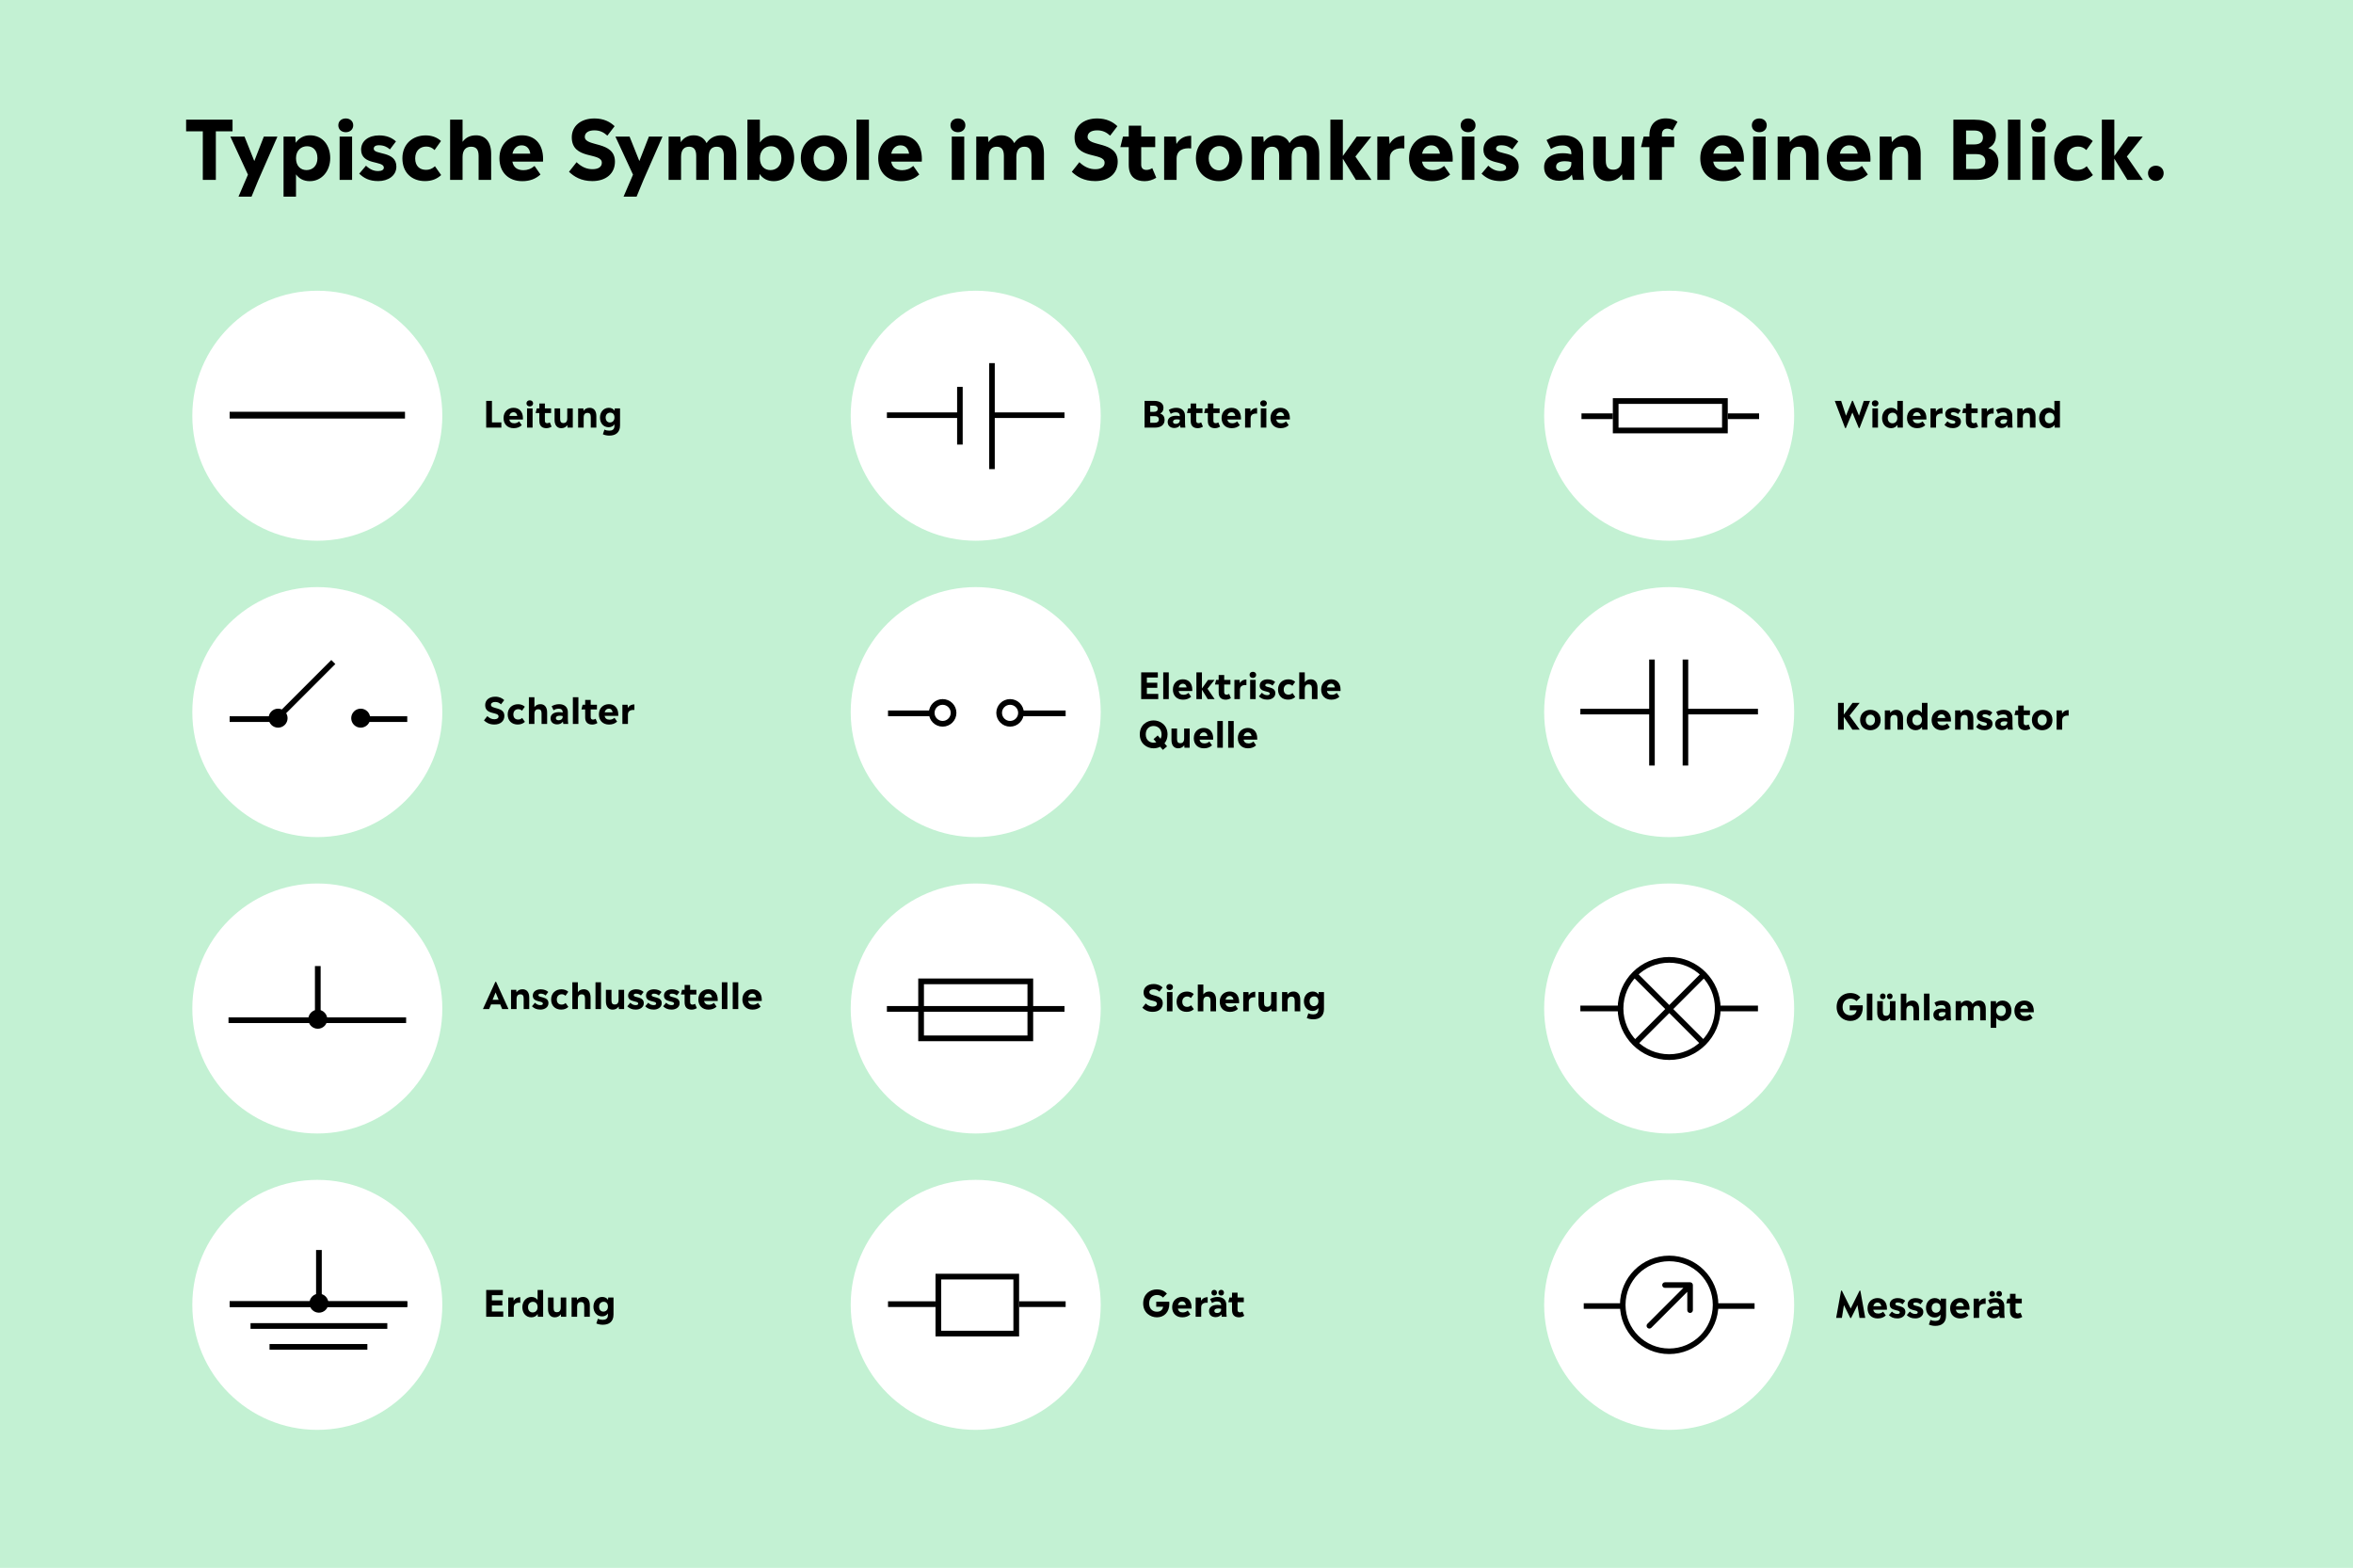 <svg width="2080" height="1386" viewBox="0 0 2080 1386" fill="none" xmlns="http://www.w3.org/2000/svg">
<rect width="2080" height="1386" fill="#C3F1D3"/>
<circle cx="280.5" cy="367.5" r="110.5" fill="white"/>
<circle cx="1475.5" cy="367.5" r="110.5" fill="white"/>
<circle cx="862.5" cy="367.5" r="110.5" fill="white"/>
<circle cx="280.5" cy="629.5" r="110.5" fill="white"/>
<circle cx="1475.5" cy="629.5" r="110.5" fill="white"/>
<circle cx="862.5" cy="629.5" r="110.5" fill="white"/>
<circle cx="280.5" cy="891.5" r="110.5" fill="white"/>
<circle cx="1475.5" cy="891.5" r="110.5" fill="white"/>
<circle cx="862.5" cy="891.5" r="110.5" fill="white"/>
<circle cx="280.5" cy="1153.5" r="110.5" fill="white"/>
<circle cx="1475.5" cy="1153.5" r="110.5" fill="white"/>
<circle cx="862.5" cy="1153.5" r="110.5" fill="white"/>
<line x1="203" y1="367" x2="358" y2="367" stroke="black" stroke-width="6"/>
<line x1="203" y1="635.695" x2="241.62" y2="635.695" stroke="black" stroke-width="5.037"/>
<line x1="321.379" y1="635.695" x2="359.999" y2="635.695" stroke="black" stroke-width="5.037"/>
<line x1="246.555" y1="633.306" x2="294.642" y2="585.219" stroke="black" stroke-width="5.037"/>
<circle cx="245.818" cy="634.856" r="8.396" fill="black"/>
<circle cx="318.861" cy="634.856" r="8.396" fill="black"/>
<line x1="202" y1="901.856" x2="359" y2="901.856" stroke="black" stroke-width="5.037"/>
<line x1="280.921" y1="854" x2="280.921" y2="906.053" stroke="black" stroke-width="5.037"/>
<circle cx="280.919" cy="901.016" r="8.396" fill="black"/>
<line x1="203" y1="1152.86" x2="360" y2="1152.86" stroke="black" stroke-width="5.037"/>
<line x1="203" y1="1152.86" x2="360" y2="1152.86" stroke="black" stroke-width="5.037"/>
<line x1="221.469" y1="1172.17" x2="342.367" y2="1172.17" stroke="black" stroke-width="5.037"/>
<line x1="238.266" y1="1190.64" x2="324.742" y2="1190.64" stroke="black" stroke-width="5.037"/>
<line x1="281.917" y1="1105" x2="281.917" y2="1157.05" stroke="black" stroke-width="5.037"/>
<circle cx="281.919" cy="1152.02" r="8.396" fill="black"/>
<line x1="785" y1="630.594" x2="823.62" y2="630.594" stroke="black" stroke-width="5.037"/>
<line x1="903.379" y1="630.594" x2="941.999" y2="630.594" stroke="black" stroke-width="5.037"/>
<circle cx="833.275" cy="630.174" r="9.655" stroke="black" stroke-width="5.037"/>
<circle cx="892.885" cy="630.174" r="9.655" stroke="black" stroke-width="5.037"/>
<line x1="784" y1="891.866" x2="941" y2="891.866" stroke="black" stroke-width="5.037"/>
<rect x="814.226" y="867.519" width="96.551" height="50.374" stroke="black" stroke-width="5.037"/>
<line x1="785" y1="1152.87" x2="826.979" y2="1152.87" stroke="black" stroke-width="5.037"/>
<line x1="900.859" y1="1152.87" x2="941.998" y2="1152.87" stroke="black" stroke-width="5.037"/>
<rect x="829.495" y="1128.52" width="68.845" height="50.374" stroke="black" stroke-width="5.037"/>
<line x1="1400" y1="1154.54" x2="1433" y2="1154.54" stroke="black" stroke-width="4.93"/>
<line x1="1518" y1="1154.54" x2="1551" y2="1154.54" stroke="black" stroke-width="4.93"/>
<circle cx="1475.5" cy="1153.5" r="41.035" stroke="black" stroke-width="4.93"/>
<path d="M1456.26 1170.26C1455.29 1171.22 1455.29 1172.78 1456.26 1173.74C1457.22 1174.71 1458.78 1174.71 1459.74 1173.74L1458 1172L1456.26 1170.26ZM1496.47 1136C1496.47 1134.64 1495.36 1133.53 1494 1133.53L1471.82 1133.53C1470.45 1133.53 1469.35 1134.64 1469.35 1136C1469.35 1137.36 1470.45 1138.46 1471.82 1138.47H1491.53V1158.18C1491.54 1159.55 1492.64 1160.65 1494 1160.65C1495.36 1160.65 1496.47 1159.55 1496.47 1158.18L1496.47 1136ZM1458 1172L1459.74 1173.74L1495.74 1137.74L1494 1136L1492.26 1134.26L1456.26 1170.26L1458 1172Z" fill="black"/>
<line x1="1398" y1="367.952" x2="1425.71" y2="367.952" stroke="black" stroke-width="5.037"/>
<line x1="1527.29" y1="367.952" x2="1555" y2="367.952" stroke="black" stroke-width="5.037"/>
<rect x="1428.23" y="354.519" width="96.551" height="26.027" stroke="black" stroke-width="5.037"/>
<line x1="1460.3" y1="676.732" x2="1460.3" y2="583.026" stroke="black" stroke-width="4.932"/>
<line x1="1489.89" y1="676.732" x2="1489.89" y2="583.026" stroke="black" stroke-width="4.932"/>
<line x1="1489.89" y1="629.057" x2="1554" y2="629.057" stroke="black" stroke-width="4.932"/>
<line x1="1397" y1="629.057" x2="1461.11" y2="629.057" stroke="black" stroke-width="4.932"/>
<path d="M434.872 354.352V373.392H443.192V378H429.784V354.352H434.872ZM462.276 369.872C462.276 370.192 462.276 370.512 462.244 370.832H450.212C450.66 373.136 452.132 374.192 454.564 374.192C456.132 374.192 457.54 373.712 458.916 372.528L461.252 375.888C459.364 377.616 457.06 378.512 454.084 378.512C448.74 378.512 445.124 375.088 445.124 369.52C445.124 363.632 449.38 360.496 453.924 360.496C458.724 360.496 462.276 363.536 462.276 369.872ZM453.86 364.432C452.004 364.432 450.692 365.68 450.244 367.696H457.252C456.964 365.776 455.876 364.432 453.86 364.432ZM468.331 359.28C466.603 359.28 465.387 358.16 465.387 356.56C465.387 354.96 466.603 353.872 468.331 353.872C469.995 353.872 471.243 354.96 471.243 356.56C471.243 358.16 469.995 359.28 468.331 359.28ZM470.795 378H465.899V361.008H470.795V378ZM486.02 373.392L487.588 377.168C486.212 378 484.676 378.512 483.012 378.512C479.588 378.512 476.772 376.912 476.772 372.112V365.136H473.476L474.5 361.008H476.772V356.72H481.668V361.008H487.172V365.136H481.668V372.048C481.668 373.424 482.436 374.096 483.716 374.096C484.548 374.096 485.284 373.84 486.02 373.392ZM501.433 369.968V361.008H506.329V378H501.721L501.529 375.792C500.217 377.616 498.457 378.512 496.153 378.512C492.665 378.512 490.233 376.048 490.233 371.216V361.008H495.161V370.416C495.161 373.04 496.185 374 498.105 374C499.961 374 501.433 372.88 501.433 369.968ZM521.232 360.496C524.72 360.496 527.152 362.928 527.152 367.76V378H522.224V368.56C522.224 365.968 521.2 364.976 519.28 364.976C517.424 364.976 515.952 366.096 515.952 369.008V378H511.056V361.008H515.664L515.856 363.184C517.168 361.36 518.928 360.496 521.232 360.496ZM543.27 363.056L543.43 361.008H548.102V376.048C548.102 382.48 544.038 385.072 538.662 385.072C536.614 385.072 534.726 384.72 532.934 383.92L534.31 379.76C535.686 380.432 537.03 380.72 538.534 380.72C541.222 380.72 543.174 379.728 543.174 376.336V375.12C542.022 376.688 540.294 377.68 538.118 377.68C533.126 377.68 530.374 373.808 530.374 369.104C530.374 364.304 533.542 360.496 538.182 360.496C540.454 360.496 542.15 361.456 543.27 363.056ZM539.11 373.456C541.35 373.456 543.174 371.984 543.174 369.072C543.174 366.16 541.574 364.784 539.43 364.784C537.158 364.784 535.398 366.352 535.398 369.072C535.398 371.856 536.998 373.456 539.11 373.456Z" fill="black"/>
<path d="M1025.51 365.52C1028.39 366.512 1029.48 368.656 1029.48 371.184C1029.48 375.728 1026.02 378 1021.06 378H1011.78V354.352H1020.1C1025.45 354.352 1028.49 356.592 1028.49 360.464C1028.49 362.576 1027.75 364.464 1025.51 365.52ZM1020.01 358.608H1016.78V364.08H1019.85C1022.06 364.08 1023.4 363.344 1023.4 361.36C1023.4 359.504 1022.09 358.608 1020.01 358.608ZM1016.78 373.712H1020.97C1023.02 373.712 1024.36 372.752 1024.36 370.768C1024.36 368.784 1023.05 367.888 1020.78 367.888H1016.78V373.712ZM1047.83 378H1043.51L1043.12 375.92C1042.04 377.488 1040.28 378.352 1038.07 378.352C1034.61 378.352 1032.21 376.4 1032.21 372.944C1032.21 369.936 1034.61 367.536 1039.6 367.536C1040.98 367.536 1042.07 367.728 1042.9 367.952V367.504C1042.9 365.584 1041.65 364.464 1039.48 364.464C1037.68 364.464 1036.31 364.944 1034.9 365.872L1033.17 362.352C1035.06 361.2 1037.3 360.496 1039.8 360.496C1044.53 360.496 1047.51 363.152 1047.51 367.472V373.264C1047.51 374.992 1047.64 376.656 1047.83 378ZM1039.38 374.704C1041.2 374.704 1042.9 373.712 1042.9 371.664V370.992C1042.16 370.8 1041.3 370.672 1040.37 370.672C1037.88 370.672 1036.92 371.6 1036.92 372.848C1036.92 373.904 1037.72 374.704 1039.38 374.704ZM1061.8 373.392L1063.37 377.168C1061.99 378 1060.46 378.512 1058.79 378.512C1055.37 378.512 1052.55 376.912 1052.55 372.112V365.136H1049.26L1050.28 361.008H1052.55V356.72H1057.45V361.008H1062.95V365.136H1057.45V372.048C1057.45 373.424 1058.22 374.096 1059.5 374.096C1060.33 374.096 1061.07 373.84 1061.8 373.392ZM1076.96 373.392L1078.53 377.168C1077.15 378 1075.61 378.512 1073.95 378.512C1070.53 378.512 1067.71 376.912 1067.71 372.112V365.136H1064.41L1065.44 361.008H1067.71V356.72H1072.61V361.008H1078.11V365.136H1072.61V372.048C1072.61 373.424 1073.37 374.096 1074.65 374.096C1075.49 374.096 1076.22 373.84 1076.96 373.392ZM1096.99 369.872C1096.99 370.192 1096.99 370.512 1096.96 370.832H1084.93C1085.38 373.136 1086.85 374.192 1089.28 374.192C1090.85 374.192 1092.26 373.712 1093.63 372.528L1095.97 375.888C1094.08 377.616 1091.78 378.512 1088.8 378.512C1083.46 378.512 1079.84 375.088 1079.84 369.52C1079.84 363.632 1084.1 360.496 1088.64 360.496C1093.44 360.496 1096.99 363.536 1096.99 369.872ZM1088.58 364.432C1086.72 364.432 1085.41 365.68 1084.96 367.696H1091.97C1091.68 365.776 1090.59 364.432 1088.58 364.432ZM1105.23 361.008L1105.45 363.888C1106.95 361.328 1109.16 360.688 1111.24 360.688V365.648C1108.27 365.328 1105.51 366.288 1105.51 369.648V378H1100.62V361.008H1105.23ZM1116.96 359.28C1115.23 359.28 1114.01 358.16 1114.01 356.56C1114.01 354.96 1115.23 353.872 1116.96 353.872C1118.62 353.872 1119.87 354.96 1119.87 356.56C1119.87 358.16 1118.62 359.28 1116.96 359.28ZM1119.42 378H1114.52V361.008H1119.42V378ZM1140.21 369.872C1140.21 370.192 1140.21 370.512 1140.18 370.832H1128.15C1128.6 373.136 1130.07 374.192 1132.5 374.192C1134.07 374.192 1135.48 373.712 1136.85 372.528L1139.19 375.888C1137.3 377.616 1135 378.512 1132.02 378.512C1126.68 378.512 1123.06 375.088 1123.06 369.52C1123.06 363.632 1127.32 360.496 1131.86 360.496C1136.66 360.496 1140.21 363.536 1140.21 369.872ZM1131.8 364.432C1129.94 364.432 1128.63 365.68 1128.18 367.696H1135.19C1134.9 365.776 1133.81 364.432 1131.8 364.432Z" fill="black"/>
<path d="M1643.31 367.44L1647.54 354.352H1653.1L1643.82 378.384H1643.15L1637.46 364.656L1631.73 378.384H1631.02L1621.9 354.352H1627.54L1631.82 367.472L1637.2 354.32H1637.9L1643.31 367.44ZM1657.61 359.28C1655.88 359.28 1654.67 358.16 1654.67 356.56C1654.67 354.96 1655.88 353.872 1657.61 353.872C1659.28 353.872 1660.52 354.96 1660.52 356.56C1660.52 358.16 1659.28 359.28 1657.61 359.28ZM1660.08 378H1655.18V361.008H1660.08V378ZM1677.19 363.184V354.352H1682.09V378H1677.45L1677.25 375.6C1676.04 377.392 1674.18 378.512 1671.72 378.512C1666.6 378.512 1663.72 374.48 1663.72 369.552C1663.72 364.56 1666.98 360.496 1671.78 360.496C1674.21 360.496 1676.01 361.52 1677.19 363.184ZM1672.84 374.192C1675.14 374.192 1677.19 372.592 1677.19 369.52C1677.19 366.416 1675.37 364.816 1673.03 364.816C1670.63 364.816 1668.74 366.544 1668.74 369.52C1668.74 372.592 1670.57 374.192 1672.84 374.192ZM1702.9 369.872C1702.9 370.192 1702.9 370.512 1702.87 370.832H1690.84C1691.28 373.136 1692.76 374.192 1695.19 374.192C1696.76 374.192 1698.16 373.712 1699.54 372.528L1701.88 375.888C1699.99 377.616 1697.68 378.512 1694.71 378.512C1689.36 378.512 1685.75 375.088 1685.75 369.52C1685.75 363.632 1690 360.496 1694.55 360.496C1699.35 360.496 1702.9 363.536 1702.9 369.872ZM1694.48 364.432C1692.63 364.432 1691.32 365.68 1690.87 367.696H1697.88C1697.59 365.776 1696.5 364.432 1694.48 364.432ZM1711.13 361.008L1711.36 363.888C1712.86 361.328 1715.07 360.688 1717.15 360.688V365.648C1714.17 365.328 1711.42 366.288 1711.42 369.648V378H1706.52V361.008H1711.13ZM1726.31 378.48C1722.73 378.48 1720.65 377.296 1718.82 375.568L1721.48 372.432C1723.02 373.904 1724.52 374.544 1726.25 374.544C1727.69 374.544 1728.49 374.032 1728.49 373.2C1728.49 370.288 1719.56 372.4 1719.56 366.128C1719.56 362.672 1722.54 360.528 1726.63 360.528C1729.61 360.528 1731.75 361.52 1733.26 362.896L1730.89 366.032C1729.74 365.008 1728.39 364.4 1726.57 364.4C1725.1 364.4 1724.52 364.976 1724.52 365.776C1724.52 368.304 1733.42 366.512 1733.42 372.784C1733.42 376.432 1730.09 378.48 1726.31 378.48ZM1747.05 373.392L1748.62 377.168C1747.24 378 1745.71 378.512 1744.04 378.512C1740.62 378.512 1737.8 376.912 1737.8 372.112V365.136H1734.51L1735.53 361.008H1737.8V356.72H1742.7V361.008H1748.2V365.136H1742.7V372.048C1742.7 373.424 1743.47 374.096 1744.75 374.096C1745.58 374.096 1746.32 373.84 1747.05 373.392ZM1756.32 361.008L1756.54 363.888C1758.05 361.328 1760.26 360.688 1762.34 360.688V365.648C1759.36 365.328 1756.61 366.288 1756.61 369.648V378H1751.71V361.008H1756.32ZM1779.14 378H1774.82L1774.44 375.92C1773.35 377.488 1771.59 378.352 1769.38 378.352C1765.92 378.352 1763.52 376.4 1763.52 372.944C1763.52 369.936 1765.92 367.536 1770.92 367.536C1772.29 367.536 1773.38 367.728 1774.21 367.952V367.504C1774.21 365.584 1772.96 364.464 1770.79 364.464C1769 364.464 1767.62 364.944 1766.21 365.872L1764.48 362.352C1766.37 361.2 1768.61 360.496 1771.11 360.496C1775.84 360.496 1778.82 363.152 1778.82 367.472V373.264C1778.82 374.992 1778.95 376.656 1779.14 378ZM1770.69 374.704C1772.52 374.704 1774.21 373.712 1774.21 371.664V370.992C1773.48 370.8 1772.61 370.672 1771.68 370.672C1769.19 370.672 1768.23 371.6 1768.23 372.848C1768.23 373.904 1769.03 374.704 1770.69 374.704ZM1793.42 360.496C1796.91 360.496 1799.34 362.928 1799.34 367.76V378H1794.41V368.56C1794.41 365.968 1793.39 364.976 1791.47 364.976C1789.61 364.976 1788.14 366.096 1788.14 369.008V378H1783.24V361.008H1787.85L1788.04 363.184C1789.36 361.36 1791.12 360.496 1793.42 360.496ZM1816.03 363.184V354.352H1820.93V378H1816.29L1816.1 375.6C1814.88 377.392 1813.03 378.512 1810.56 378.512C1805.44 378.512 1802.56 374.48 1802.56 369.552C1802.56 364.56 1805.83 360.496 1810.63 360.496C1813.06 360.496 1814.85 361.52 1816.03 363.184ZM1811.68 374.192C1813.99 374.192 1816.03 372.592 1816.03 369.52C1816.03 366.416 1814.21 364.816 1811.87 364.816C1809.47 364.816 1807.59 366.544 1807.59 369.52C1807.59 372.592 1809.41 374.192 1811.68 374.192Z" fill="black"/>
<path d="M1634.96 632.552L1643.95 645H1637.49L1629.87 633.672V645H1624.78V621.352H1629.87V631.688L1637.58 621.352H1643.89L1634.96 632.552ZM1653.37 645.512C1648.7 645.512 1644.28 642.376 1644.28 636.488C1644.28 630.6 1648.63 627.496 1653.43 627.496C1658.04 627.496 1662.46 630.568 1662.46 636.488C1662.46 642.344 1658.14 645.512 1653.37 645.512ZM1653.37 641.256C1655.45 641.256 1657.43 639.56 1657.43 636.456C1657.43 633.416 1655.54 631.72 1653.43 631.72C1651.35 631.72 1649.3 633.416 1649.3 636.52C1649.3 639.56 1651.22 641.256 1653.37 641.256ZM1676.33 627.496C1679.81 627.496 1682.25 629.928 1682.25 634.76V645H1677.32V635.56C1677.32 632.968 1676.29 631.976 1674.37 631.976C1672.52 631.976 1671.05 633.096 1671.05 636.008V645H1666.15V628.008H1670.76L1670.95 630.184C1672.26 628.36 1674.02 627.496 1676.33 627.496ZM1698.94 630.184V621.352H1703.84V645H1699.2L1699 642.6C1697.79 644.392 1695.93 645.512 1693.47 645.512C1688.35 645.512 1685.47 641.48 1685.47 636.552C1685.47 631.56 1688.73 627.496 1693.53 627.496C1695.96 627.496 1697.76 628.52 1698.94 630.184ZM1694.59 641.192C1696.89 641.192 1698.94 639.592 1698.94 636.52C1698.94 633.416 1697.12 631.816 1694.78 631.816C1692.38 631.816 1690.49 633.544 1690.49 636.52C1690.49 639.592 1692.32 641.192 1694.59 641.192ZM1724.65 636.872C1724.65 637.192 1724.65 637.512 1724.62 637.832H1712.59C1713.03 640.136 1714.51 641.192 1716.94 641.192C1718.51 641.192 1719.91 640.712 1721.29 639.528L1723.63 642.888C1721.74 644.616 1719.43 645.512 1716.46 645.512C1711.11 645.512 1707.5 642.088 1707.5 636.52C1707.5 630.632 1711.75 627.496 1716.3 627.496C1721.1 627.496 1724.65 630.536 1724.65 636.872ZM1716.23 631.432C1714.38 631.432 1713.07 632.68 1712.62 634.696H1719.63C1719.34 632.776 1718.25 631.432 1716.23 631.432ZM1738.45 627.496C1741.94 627.496 1744.37 629.928 1744.37 634.76V645H1739.44V635.56C1739.44 632.968 1738.42 631.976 1736.5 631.976C1734.64 631.976 1733.17 633.096 1733.17 636.008V645H1728.27V628.008H1732.88L1733.07 630.184C1734.39 628.36 1736.15 627.496 1738.45 627.496ZM1754.25 645.48C1750.66 645.48 1748.58 644.296 1746.76 642.568L1749.42 639.432C1750.95 640.904 1752.46 641.544 1754.18 641.544C1755.62 641.544 1756.42 641.032 1756.42 640.2C1756.42 637.288 1747.5 639.4 1747.5 633.128C1747.5 629.672 1750.47 627.528 1754.57 627.528C1757.54 627.528 1759.69 628.52 1761.19 629.896L1758.82 633.032C1757.67 632.008 1756.33 631.4 1754.5 631.4C1753.03 631.4 1752.46 631.976 1752.46 632.776C1752.46 635.304 1761.35 633.512 1761.35 639.784C1761.35 643.432 1758.02 645.48 1754.25 645.48ZM1779.3 645H1774.98L1774.59 642.92C1773.51 644.488 1771.75 645.352 1769.54 645.352C1766.08 645.352 1763.68 643.4 1763.68 639.944C1763.68 636.936 1766.08 634.536 1771.07 634.536C1772.45 634.536 1773.54 634.728 1774.37 634.952V634.504C1774.37 632.584 1773.12 631.464 1770.95 631.464C1769.15 631.464 1767.78 631.944 1766.37 632.872L1764.64 629.352C1766.53 628.2 1768.77 627.496 1771.27 627.496C1776 627.496 1778.98 630.152 1778.98 634.472V640.264C1778.98 641.992 1779.11 643.656 1779.3 645ZM1770.85 641.704C1772.67 641.704 1774.37 640.712 1774.37 638.664V637.992C1773.63 637.8 1772.77 637.672 1771.84 637.672C1769.35 637.672 1768.39 638.6 1768.39 639.848C1768.39 640.904 1769.19 641.704 1770.85 641.704ZM1793.27 640.392L1794.84 644.168C1793.46 645 1791.93 645.512 1790.26 645.512C1786.84 645.512 1784.02 643.912 1784.02 639.112V632.136H1780.73L1781.75 628.008H1784.02V623.72H1788.92V628.008H1794.42V632.136H1788.92V639.048C1788.92 640.424 1789.69 641.096 1790.97 641.096C1791.8 641.096 1792.53 640.84 1793.27 640.392ZM1805.24 645.512C1800.57 645.512 1796.16 642.376 1796.16 636.488C1796.16 630.6 1800.51 627.496 1805.31 627.496C1809.92 627.496 1814.33 630.568 1814.33 636.488C1814.33 642.344 1810.01 645.512 1805.24 645.512ZM1805.24 641.256C1807.32 641.256 1809.31 639.56 1809.31 636.456C1809.31 633.416 1807.42 631.72 1805.31 631.72C1803.23 631.72 1801.18 633.416 1801.18 636.52C1801.18 639.56 1803.1 641.256 1805.24 641.256ZM1822.63 628.008L1822.86 630.888C1824.36 628.328 1826.57 627.688 1828.65 627.688V632.648C1825.67 632.328 1822.92 633.288 1822.92 636.648V645H1818.02V628.008H1822.63Z" fill="black"/>
<path d="M1635.09 888.688H1646.58C1646.64 889.36 1646.67 889.968 1646.67 890.512C1646.67 897.84 1642.22 902.512 1635.66 902.512C1629.84 902.512 1623.54 898.384 1623.54 890.224C1623.54 881.936 1629.52 877.84 1635.5 877.84C1639.47 877.84 1642.38 879.12 1644.53 881.616L1641.07 885.04C1639.76 883.568 1637.94 882.768 1635.66 882.768C1632.34 882.768 1628.82 885.04 1628.82 890.224C1628.82 895.184 1632.18 897.552 1635.66 897.552C1638.83 897.552 1640.66 896.08 1641.2 893.136H1635.09V888.688ZM1655.14 902H1650.24V878.352H1655.14V902ZM1664.35 883.248C1662.88 883.248 1661.88 882.224 1661.88 880.72C1661.88 879.312 1662.88 878.224 1664.35 878.224C1665.85 878.224 1666.81 879.312 1666.81 880.72C1666.81 882.224 1665.85 883.248 1664.35 883.248ZM1670.56 883.248C1669.05 883.248 1668.06 882.224 1668.06 880.72C1668.06 879.312 1669.05 878.224 1670.56 878.224C1672 878.224 1672.99 879.312 1672.99 880.72C1672.99 882.224 1672.03 883.248 1670.56 883.248ZM1670.65 893.968V885.008H1675.55V902H1670.94L1670.75 899.792C1669.44 901.616 1667.68 902.512 1665.37 902.512C1661.88 902.512 1659.45 900.048 1659.45 895.216V885.008H1664.38V894.416C1664.38 897.04 1665.4 898 1667.32 898C1669.18 898 1670.65 896.88 1670.65 893.968ZM1690.48 884.496C1693.97 884.496 1696.4 886.928 1696.4 891.76V902H1691.47V892.56C1691.47 889.968 1690.42 888.976 1688.5 888.976C1686.64 888.976 1685.17 890.096 1685.17 893.008V902H1680.27V878.352H1685.17V887.056C1686.45 885.328 1688.18 884.496 1690.48 884.496ZM1705.64 902H1700.74V878.352H1705.64V902ZM1724.67 902H1720.35L1719.97 899.92C1718.88 901.488 1717.12 902.352 1714.91 902.352C1711.46 902.352 1709.06 900.4 1709.06 896.944C1709.06 893.936 1711.46 891.536 1716.45 891.536C1717.82 891.536 1718.91 891.728 1719.74 891.952V891.504C1719.74 889.584 1718.5 888.464 1716.32 888.464C1714.53 888.464 1713.15 888.944 1711.74 889.872L1710.02 886.352C1711.9 885.2 1714.14 884.496 1716.64 884.496C1721.38 884.496 1724.35 887.152 1724.35 891.472V897.264C1724.35 898.992 1724.48 900.656 1724.67 902ZM1716.22 898.704C1718.05 898.704 1719.74 897.712 1719.74 895.664V894.992C1719.01 894.8 1718.14 894.672 1717.22 894.672C1714.72 894.672 1713.76 895.6 1713.76 896.848C1713.76 897.904 1714.56 898.704 1716.22 898.704ZM1749.48 884.496C1753.06 884.496 1755.37 886.928 1755.37 891.76V902H1750.47V892.528C1750.47 889.968 1749.41 888.976 1747.69 888.976C1745.86 888.976 1744.52 890.096 1744.52 892.976V902H1739.62V892.528C1739.62 889.968 1738.53 888.976 1736.84 888.976C1734.95 888.976 1733.67 890.096 1733.67 892.976V902H1728.77V885.008H1733.38L1733.57 887.184C1734.63 885.552 1736.33 884.496 1738.63 884.496C1740.9 884.496 1742.73 885.52 1743.69 887.568C1744.87 885.712 1746.79 884.496 1749.48 884.496ZM1770.11 884.496C1775.2 884.496 1778.08 888.528 1778.08 893.456C1778.08 898.448 1774.82 902.512 1770.05 902.512C1767.62 902.512 1765.82 901.488 1764.64 899.824V908.592H1759.74V885.008H1764.35L1764.54 887.44C1765.79 885.616 1767.65 884.496 1770.11 884.496ZM1768.8 898.16C1771.17 898.16 1773.06 896.464 1773.06 893.488C1773.06 890.384 1771.3 888.784 1768.99 888.784C1766.69 888.784 1764.64 890.416 1764.64 893.488C1764.64 896.592 1766.46 898.16 1768.8 898.16ZM1797.84 893.872C1797.84 894.192 1797.84 894.512 1797.81 894.832H1785.77C1786.22 897.136 1787.69 898.192 1790.13 898.192C1791.69 898.192 1793.1 897.712 1794.48 896.528L1796.81 899.888C1794.93 901.616 1792.62 902.512 1789.65 902.512C1784.3 902.512 1780.69 899.088 1780.69 893.52C1780.69 887.632 1784.94 884.496 1789.49 884.496C1794.29 884.496 1797.84 887.536 1797.84 893.872ZM1789.42 888.432C1787.57 888.432 1786.25 889.68 1785.81 891.696H1792.81C1792.53 889.776 1791.44 888.432 1789.42 888.432Z" fill="black"/>
<path d="M1644.53 1140.94L1648.82 1165H1643.76L1641.97 1153.77L1636.34 1165.13H1635.66L1630 1153.7L1628.18 1165H1623.12L1627.47 1140.94H1628.18L1635.98 1156.71L1643.82 1140.94H1644.53ZM1668.03 1156.87C1668.03 1157.19 1668.03 1157.51 1667.99 1157.83H1655.96C1656.41 1160.14 1657.88 1161.19 1660.31 1161.19C1661.88 1161.19 1663.29 1160.71 1664.67 1159.53L1667 1162.89C1665.11 1164.62 1662.81 1165.51 1659.83 1165.51C1654.49 1165.51 1650.87 1162.09 1650.87 1156.52C1650.87 1150.63 1655.13 1147.5 1659.67 1147.5C1664.47 1147.5 1668.03 1150.54 1668.03 1156.87ZM1659.61 1151.43C1657.75 1151.43 1656.44 1152.68 1655.99 1154.7H1663C1662.71 1152.78 1661.63 1151.43 1659.61 1151.43ZM1677.22 1165.48C1673.63 1165.48 1671.55 1164.3 1669.73 1162.57L1672.39 1159.43C1673.92 1160.9 1675.43 1161.54 1677.15 1161.54C1678.59 1161.54 1679.39 1161.03 1679.39 1160.2C1679.39 1157.29 1670.47 1159.4 1670.47 1153.13C1670.47 1149.67 1673.44 1147.53 1677.54 1147.53C1680.51 1147.53 1682.66 1148.52 1684.16 1149.9L1681.79 1153.03C1680.64 1152.01 1679.3 1151.4 1677.47 1151.4C1676 1151.4 1675.43 1151.98 1675.43 1152.78C1675.43 1155.3 1684.32 1153.51 1684.32 1159.78C1684.32 1163.43 1680.99 1165.48 1677.22 1165.48ZM1693.06 1165.48C1689.48 1165.48 1687.4 1164.3 1685.57 1162.57L1688.23 1159.43C1689.77 1160.9 1691.27 1161.54 1693 1161.54C1694.44 1161.54 1695.24 1161.03 1695.24 1160.2C1695.24 1157.29 1686.31 1159.4 1686.31 1153.13C1686.31 1149.67 1689.29 1147.53 1693.38 1147.53C1696.36 1147.53 1698.5 1148.52 1700.01 1149.9L1697.64 1153.03C1696.49 1152.01 1695.14 1151.4 1693.32 1151.4C1691.85 1151.4 1691.27 1151.98 1691.27 1152.78C1691.27 1155.3 1700.17 1153.51 1700.17 1159.78C1700.17 1163.43 1696.84 1165.48 1693.06 1165.48ZM1715.43 1150.06L1715.59 1148.01H1720.26V1163.05C1720.26 1169.48 1716.19 1172.07 1710.82 1172.07C1708.77 1172.07 1706.88 1171.72 1705.09 1170.92L1706.47 1166.76C1707.84 1167.43 1709.19 1167.72 1710.69 1167.72C1713.38 1167.72 1715.33 1166.73 1715.33 1163.34V1162.12C1714.18 1163.69 1712.45 1164.68 1710.27 1164.68C1705.28 1164.68 1702.53 1160.81 1702.53 1156.1C1702.53 1151.3 1705.7 1147.5 1710.34 1147.5C1712.61 1147.5 1714.31 1148.46 1715.43 1150.06ZM1711.27 1160.46C1713.51 1160.46 1715.33 1158.98 1715.33 1156.07C1715.33 1153.16 1713.73 1151.78 1711.59 1151.78C1709.31 1151.78 1707.55 1153.35 1707.55 1156.07C1707.55 1158.86 1709.15 1160.46 1711.27 1160.46ZM1741.03 1156.87C1741.03 1157.19 1741.03 1157.51 1740.99 1157.83H1728.96C1729.41 1160.14 1730.88 1161.19 1733.31 1161.19C1734.88 1161.19 1736.29 1160.71 1737.67 1159.53L1740 1162.89C1738.11 1164.62 1735.81 1165.51 1732.83 1165.51C1727.49 1165.51 1723.87 1162.09 1723.87 1156.52C1723.87 1150.63 1728.13 1147.5 1732.67 1147.5C1737.47 1147.5 1741.03 1150.54 1741.03 1156.87ZM1732.61 1151.43C1730.75 1151.43 1729.44 1152.68 1728.99 1154.7H1736C1735.71 1152.78 1734.63 1151.43 1732.61 1151.43ZM1749.26 1148.01L1749.48 1150.89C1750.99 1148.33 1753.19 1147.69 1755.27 1147.69V1152.65C1752.3 1152.33 1749.55 1153.29 1749.55 1156.65V1165H1744.65V1148.01H1749.26ZM1761.04 1146.25C1759.57 1146.25 1758.57 1145.22 1758.57 1143.72C1758.57 1142.31 1759.57 1141.22 1761.04 1141.22C1762.54 1141.22 1763.5 1142.31 1763.5 1143.72C1763.5 1145.22 1762.54 1146.25 1761.04 1146.25ZM1767.25 1146.25C1765.74 1146.25 1764.75 1145.22 1764.75 1143.72C1764.75 1142.31 1765.74 1141.22 1767.25 1141.22C1768.69 1141.22 1769.68 1142.31 1769.68 1143.72C1769.68 1145.22 1768.72 1146.25 1767.25 1146.25ZM1772.08 1165H1767.76L1767.37 1162.92C1766.29 1164.49 1764.53 1165.35 1762.32 1165.35C1758.86 1165.35 1756.46 1163.4 1756.46 1159.94C1756.46 1156.94 1758.86 1154.54 1763.85 1154.54C1765.23 1154.54 1766.32 1154.73 1767.15 1154.95V1154.5C1767.15 1152.58 1765.9 1151.46 1763.73 1151.46C1761.93 1151.46 1760.56 1151.94 1759.15 1152.87L1757.42 1149.35C1759.31 1148.2 1761.55 1147.5 1764.05 1147.5C1768.78 1147.5 1771.76 1150.15 1771.76 1154.47V1160.26C1771.76 1161.99 1771.89 1163.66 1772.08 1165ZM1763.63 1161.7C1765.45 1161.7 1767.15 1160.71 1767.15 1158.66V1157.99C1766.41 1157.8 1765.55 1157.67 1764.62 1157.67C1762.13 1157.67 1761.17 1158.6 1761.17 1159.85C1761.17 1160.9 1761.97 1161.7 1763.63 1161.7ZM1786.05 1160.39L1787.62 1164.17C1786.24 1165 1784.71 1165.51 1783.04 1165.51C1779.62 1165.51 1776.8 1163.91 1776.8 1159.11V1152.14H1773.51L1774.53 1148.01H1776.8V1143.72H1781.7V1148.01H1787.2V1152.14H1781.7V1159.05C1781.7 1160.42 1782.47 1161.1 1783.75 1161.1C1784.58 1161.1 1785.32 1160.84 1786.05 1160.39Z" fill="black"/>
<path d="M1013.81 608.016V613.392H1023.86V618H1008.78V594.352H1023.5V598.928H1013.81V603.536H1023.02V608.016H1013.81ZM1033.17 618H1028.27V594.352H1033.17V618ZM1053.96 609.872C1053.96 610.192 1053.96 610.512 1053.93 610.832H1041.9C1042.35 613.136 1043.82 614.192 1046.25 614.192C1047.82 614.192 1049.23 613.712 1050.6 612.528L1052.94 615.888C1051.05 617.616 1048.75 618.512 1045.77 618.512C1040.43 618.512 1036.81 615.088 1036.81 609.52C1036.81 603.632 1041.07 600.496 1045.61 600.496C1050.41 600.496 1053.96 603.536 1053.96 609.872ZM1045.55 604.432C1043.69 604.432 1042.38 605.68 1041.93 607.696H1048.94C1048.65 605.776 1047.56 604.432 1045.55 604.432ZM1067.41 608.848L1073.71 618H1067.6L1062.48 609.68V618H1057.59V594.352H1062.48V608.624L1067.92 601.008H1073.65L1067.41 608.848ZM1086.52 613.392L1088.09 617.168C1086.71 618 1085.18 618.512 1083.51 618.512C1080.09 618.512 1077.27 616.912 1077.27 612.112V605.136H1073.98L1075 601.008H1077.27V596.72H1082.17V601.008H1087.67V605.136H1082.17V612.048C1082.17 613.424 1082.94 614.096 1084.22 614.096C1085.05 614.096 1085.78 613.84 1086.52 613.392ZM1095.79 601.008L1096.01 603.888C1097.52 601.328 1099.72 600.688 1101.8 600.688V605.648C1098.83 605.328 1096.08 606.288 1096.08 609.648V618H1091.18V601.008H1095.79ZM1107.52 599.28C1105.79 599.28 1104.57 598.16 1104.57 596.56C1104.57 594.96 1105.79 593.872 1107.52 593.872C1109.18 593.872 1110.43 594.96 1110.43 596.56C1110.43 598.16 1109.18 599.28 1107.52 599.28ZM1109.98 618H1105.09V601.008H1109.98V618ZM1120.28 618.48C1116.7 618.48 1114.62 617.296 1112.79 615.568L1115.45 612.432C1116.98 613.904 1118.49 614.544 1120.22 614.544C1121.66 614.544 1122.46 614.032 1122.46 613.2C1122.46 610.288 1113.53 612.4 1113.53 606.128C1113.53 602.672 1116.5 600.528 1120.6 600.528C1123.58 600.528 1125.72 601.52 1127.22 602.896L1124.86 606.032C1123.7 605.008 1122.36 604.4 1120.54 604.4C1119.06 604.4 1118.49 604.976 1118.49 605.776C1118.49 608.304 1127.38 606.512 1127.38 612.784C1127.38 616.432 1124.06 618.48 1120.28 618.48ZM1138.61 618.48C1133.46 618.48 1129.75 615.184 1129.75 609.52C1129.75 604.016 1133.68 600.528 1138.9 600.528C1141.17 600.528 1143.32 601.232 1144.92 602.736L1142.39 606.288C1141.43 605.328 1140.37 604.912 1139.12 604.912C1136.72 604.912 1134.77 606.512 1134.77 609.552C1134.77 612.688 1136.66 614.064 1139.03 614.064C1140.24 614.064 1141.33 613.744 1142.55 612.656L1144.98 616.112C1143.32 617.648 1141.3 618.48 1138.61 618.48ZM1158.7 600.496C1162.19 600.496 1164.62 602.928 1164.62 607.76V618H1159.69V608.56C1159.69 605.968 1158.64 604.976 1156.72 604.976C1154.86 604.976 1153.39 606.096 1153.39 609.008V618H1148.49V594.352H1153.39V603.056C1154.67 601.328 1156.4 600.496 1158.7 600.496ZM1185.03 609.872C1185.03 610.192 1185.03 610.512 1184.99 610.832H1172.96C1173.41 613.136 1174.88 614.192 1177.31 614.192C1178.88 614.192 1180.29 613.712 1181.67 612.528L1184 615.888C1182.11 617.616 1179.81 618.512 1176.83 618.512C1171.49 618.512 1167.87 615.088 1167.87 609.52C1167.87 603.632 1172.13 600.496 1176.67 600.496C1181.47 600.496 1185.03 603.536 1185.03 609.872ZM1176.61 604.432C1174.75 604.432 1173.44 605.68 1172.99 607.696H1180C1179.71 605.776 1178.63 604.432 1176.61 604.432ZM1032.08 649.224C1032.08 652.52 1031.02 655.144 1029.39 657.128L1031.66 659.752L1027.95 662.888L1025.55 660.136C1023.73 661.064 1021.68 661.512 1019.73 661.512C1013.9 661.512 1007.54 657.416 1007.54 649.224C1007.54 640.84 1013.9 636.84 1019.73 636.84C1025.52 636.84 1032.08 640.84 1032.08 649.224ZM1019.73 656.552C1020.53 656.552 1021.36 656.424 1022.13 656.168L1019.7 653.352L1023.38 650.152L1025.9 653.064C1026.45 652.04 1026.8 650.76 1026.8 649.224C1026.8 644.04 1023.15 641.768 1019.73 641.768C1016.27 641.768 1012.82 644.04 1012.82 649.224C1012.82 654.216 1016.27 656.552 1019.73 656.552ZM1046.75 652.968V644.008H1051.64V661H1047.03L1046.84 658.792C1045.53 660.616 1043.77 661.512 1041.47 661.512C1037.98 661.512 1035.55 659.048 1035.55 654.216V644.008H1040.47V653.416C1040.47 656.04 1041.5 657 1043.42 657C1045.27 657 1046.75 655.88 1046.75 652.968ZM1072.43 652.872C1072.43 653.192 1072.43 653.512 1072.4 653.832H1060.37C1060.82 656.136 1062.29 657.192 1064.72 657.192C1066.29 657.192 1067.7 656.712 1069.07 655.528L1071.41 658.888C1069.52 660.616 1067.22 661.512 1064.24 661.512C1058.9 661.512 1055.28 658.088 1055.28 652.52C1055.28 646.632 1059.54 643.496 1064.08 643.496C1068.88 643.496 1072.43 646.536 1072.43 652.872ZM1064.02 647.432C1062.16 647.432 1060.85 648.68 1060.4 650.696H1067.41C1067.12 648.776 1066.03 647.432 1064.02 647.432ZM1080.95 661H1076.06V637.352H1080.95V661ZM1090.58 661H1085.68V637.352H1090.58V661ZM1111.37 652.872C1111.37 653.192 1111.37 653.512 1111.34 653.832H1099.31C1099.75 656.136 1101.23 657.192 1103.66 657.192C1105.23 657.192 1106.63 656.712 1108.01 655.528L1110.35 658.888C1108.46 660.616 1106.15 661.512 1103.18 661.512C1097.83 661.512 1094.22 658.088 1094.22 652.52C1094.22 646.632 1098.47 643.496 1103.02 643.496C1107.82 643.496 1111.37 646.536 1111.37 652.872ZM1102.95 647.432C1101.1 647.432 1099.79 648.68 1099.34 650.696H1106.35C1106.06 648.776 1104.97 647.432 1102.95 647.432Z" fill="black"/>
<path d="M1018.95 894.48C1014.54 894.48 1011.75 892.688 1009.8 890.832L1012.78 887.056C1014.82 889.008 1016.84 889.808 1019.02 889.808C1021.45 889.808 1022.7 888.816 1022.7 887.28C1022.7 882.992 1010.89 886.32 1010.89 877.264C1010.89 872.944 1014.34 869.872 1019.78 869.872C1023.43 869.872 1025.96 871.216 1027.72 872.912L1024.87 876.624C1023.46 875.344 1021.96 874.544 1019.78 874.544C1017.29 874.544 1016.01 875.6 1016.01 877.104C1016.01 881.168 1027.85 878.544 1027.85 886.832C1027.85 891.536 1024.33 894.48 1018.95 894.48ZM1033.99 875.28C1032.26 875.28 1031.04 874.16 1031.04 872.56C1031.04 870.96 1032.26 869.872 1033.99 869.872C1035.65 869.872 1036.9 870.96 1036.9 872.56C1036.9 874.16 1035.65 875.28 1033.99 875.28ZM1036.45 894H1031.56V877.008H1036.45V894ZM1048.96 894.48C1043.8 894.48 1040.09 891.184 1040.09 885.52C1040.09 880.016 1044.03 876.528 1049.24 876.528C1051.52 876.528 1053.66 877.232 1055.26 878.736L1052.73 882.288C1051.77 881.328 1050.72 880.912 1049.47 880.912C1047.07 880.912 1045.12 882.512 1045.12 885.552C1045.12 888.688 1047 890.064 1049.37 890.064C1050.59 890.064 1051.68 889.744 1052.89 888.656L1055.32 892.112C1053.66 893.648 1051.64 894.48 1048.96 894.48ZM1069.04 876.496C1072.53 876.496 1074.96 878.928 1074.96 883.76V894H1070.04V884.56C1070.04 881.968 1068.98 880.976 1067.06 880.976C1065.2 880.976 1063.73 882.096 1063.73 885.008V894H1058.84V870.352H1063.73V879.056C1065.01 877.328 1066.74 876.496 1069.04 876.496ZM1095.37 885.872C1095.37 886.192 1095.37 886.512 1095.34 886.832H1083.31C1083.75 889.136 1085.23 890.192 1087.66 890.192C1089.23 890.192 1090.63 889.712 1092.01 888.528L1094.35 891.888C1092.46 893.616 1090.15 894.512 1087.18 894.512C1081.83 894.512 1078.22 891.088 1078.22 885.52C1078.22 879.632 1082.47 876.496 1087.02 876.496C1091.82 876.496 1095.37 879.536 1095.37 885.872ZM1086.95 880.432C1085.1 880.432 1083.79 881.68 1083.34 883.696H1090.35C1090.06 881.776 1088.97 880.432 1086.95 880.432ZM1103.6 877.008L1103.83 879.888C1105.33 877.328 1107.54 876.688 1109.62 876.688V881.648C1106.64 881.328 1103.89 882.288 1103.89 885.648V894H1098.99V877.008H1103.6ZM1123.68 885.968V877.008H1128.58V894H1123.97L1123.78 891.792C1122.47 893.616 1120.71 894.512 1118.4 894.512C1114.92 894.512 1112.48 892.048 1112.48 887.216V877.008H1117.41V886.416C1117.41 889.04 1118.44 890 1120.36 890C1122.21 890 1123.68 888.88 1123.68 885.968ZM1143.48 876.496C1146.97 876.496 1149.4 878.928 1149.4 883.76V894H1144.47V884.56C1144.47 881.968 1143.45 880.976 1141.53 880.976C1139.67 880.976 1138.2 882.096 1138.2 885.008V894H1133.31V877.008H1137.91L1138.11 879.184C1139.42 877.36 1141.18 876.496 1143.48 876.496ZM1165.52 879.056L1165.68 877.008H1170.35V892.048C1170.35 898.48 1166.29 901.072 1160.91 901.072C1158.86 901.072 1156.98 900.72 1155.18 899.92L1156.56 895.76C1157.94 896.432 1159.28 896.72 1160.78 896.72C1163.47 896.72 1165.42 895.728 1165.42 892.336V891.12C1164.27 892.688 1162.54 893.68 1160.37 893.68C1155.38 893.68 1152.62 889.808 1152.62 885.104C1152.62 880.304 1155.79 876.496 1160.43 876.496C1162.7 876.496 1164.4 877.456 1165.52 879.056ZM1161.36 889.456C1163.6 889.456 1165.42 887.984 1165.42 885.072C1165.42 882.16 1163.82 880.784 1161.68 880.784C1159.41 880.784 1157.65 882.352 1157.65 885.072C1157.65 887.856 1159.25 889.456 1161.36 889.456Z" fill="black"/>
<path d="M1022.09 1150.69H1033.58C1033.64 1151.36 1033.67 1151.97 1033.67 1152.51C1033.67 1159.84 1029.22 1164.51 1022.66 1164.51C1016.84 1164.51 1010.54 1160.38 1010.54 1152.22C1010.54 1143.94 1016.52 1139.84 1022.5 1139.84C1026.47 1139.84 1029.38 1141.12 1031.53 1143.62L1028.07 1147.04C1026.76 1145.57 1024.94 1144.77 1022.66 1144.77C1019.34 1144.77 1015.82 1147.04 1015.82 1152.22C1015.82 1157.18 1019.18 1159.55 1022.66 1159.55C1025.83 1159.55 1027.66 1158.08 1028.2 1155.14H1022.09V1150.69ZM1053.31 1155.87C1053.31 1156.19 1053.31 1156.51 1053.28 1156.83H1041.24C1041.69 1159.14 1043.16 1160.19 1045.6 1160.19C1047.16 1160.19 1048.57 1159.71 1049.95 1158.53L1052.28 1161.89C1050.4 1163.62 1048.09 1164.51 1045.12 1164.51C1039.77 1164.51 1036.16 1161.09 1036.16 1155.52C1036.16 1149.63 1040.41 1146.5 1044.96 1146.5C1049.76 1146.5 1053.31 1149.54 1053.31 1155.87ZM1044.89 1150.43C1043.04 1150.43 1041.72 1151.68 1041.28 1153.7H1048.28C1048 1151.78 1046.91 1150.43 1044.89 1150.43ZM1061.54 1147.01L1061.76 1149.89C1063.27 1147.33 1065.47 1146.69 1067.55 1146.69V1151.65C1064.58 1151.33 1061.83 1152.29 1061.83 1155.65V1164H1056.93V1147.01H1061.54ZM1073.32 1145.25C1071.85 1145.25 1070.86 1144.22 1070.86 1142.72C1070.86 1141.31 1071.85 1140.22 1073.32 1140.22C1074.82 1140.22 1075.78 1141.31 1075.78 1142.72C1075.78 1144.22 1074.82 1145.25 1073.32 1145.25ZM1079.53 1145.25C1078.02 1145.25 1077.03 1144.22 1077.03 1142.72C1077.03 1141.31 1078.02 1140.22 1079.53 1140.22C1080.97 1140.22 1081.96 1141.31 1081.96 1142.72C1081.96 1144.22 1081 1145.25 1079.53 1145.25ZM1084.36 1164H1080.04L1079.66 1161.92C1078.57 1163.49 1076.81 1164.35 1074.6 1164.35C1071.14 1164.35 1068.74 1162.4 1068.74 1158.94C1068.74 1155.94 1071.14 1153.54 1076.14 1153.54C1077.51 1153.54 1078.6 1153.73 1079.43 1153.95V1153.5C1079.43 1151.58 1078.18 1150.46 1076.01 1150.46C1074.22 1150.46 1072.84 1150.94 1071.43 1151.87L1069.7 1148.35C1071.59 1147.2 1073.83 1146.5 1076.33 1146.5C1081.06 1146.5 1084.04 1149.15 1084.04 1153.47V1159.26C1084.04 1160.99 1084.17 1162.66 1084.36 1164ZM1075.91 1160.7C1077.74 1160.7 1079.43 1159.71 1079.43 1157.66V1156.99C1078.7 1156.8 1077.83 1156.67 1076.9 1156.67C1074.41 1156.67 1073.45 1157.6 1073.45 1158.85C1073.45 1159.9 1074.25 1160.7 1075.91 1160.7ZM1098.33 1159.39L1099.9 1163.17C1098.52 1164 1096.99 1164.51 1095.32 1164.51C1091.9 1164.51 1089.08 1162.91 1089.08 1158.11V1151.14H1085.79L1086.81 1147.01H1089.08V1142.72H1093.98V1147.01H1099.48V1151.14H1093.98V1158.05C1093.98 1159.42 1094.75 1160.1 1096.03 1160.1C1096.86 1160.1 1097.6 1159.84 1098.33 1159.39Z" fill="black"/>
<path d="M436.952 640.48C432.536 640.48 429.752 638.688 427.8 636.832L430.776 633.056C432.824 635.008 434.84 635.808 437.016 635.808C439.448 635.808 440.696 634.816 440.696 633.28C440.696 628.992 428.888 632.32 428.888 623.264C428.888 618.944 432.344 615.872 437.784 615.872C441.432 615.872 443.96 617.216 445.72 618.912L442.872 622.624C441.464 621.344 439.96 620.544 437.784 620.544C435.288 620.544 434.008 621.6 434.008 623.104C434.008 627.168 445.848 624.544 445.848 632.832C445.848 637.536 442.328 640.48 436.952 640.48ZM457.644 640.48C452.492 640.48 448.78 637.184 448.78 631.52C448.78 626.016 452.716 622.528 457.932 622.528C460.204 622.528 462.348 623.232 463.948 624.736L461.42 628.288C460.46 627.328 459.404 626.912 458.156 626.912C455.756 626.912 453.804 628.512 453.804 631.552C453.804 634.688 455.692 636.064 458.06 636.064C459.276 636.064 460.364 635.744 461.58 634.656L464.012 638.112C462.348 639.648 460.332 640.48 457.644 640.48ZM477.732 622.496C481.22 622.496 483.652 624.928 483.652 629.76V640H478.724V630.56C478.724 627.968 477.668 626.976 475.748 626.976C473.892 626.976 472.42 628.096 472.42 631.008V640H467.524V616.352H472.42V625.056C473.7 623.328 475.428 622.496 477.732 622.496ZM502.297 640H497.977L497.593 637.92C496.505 639.488 494.745 640.352 492.537 640.352C489.081 640.352 486.681 638.4 486.681 634.944C486.681 631.936 489.081 629.536 494.073 629.536C495.449 629.536 496.537 629.728 497.369 629.952V629.504C497.369 627.584 496.121 626.464 493.945 626.464C492.153 626.464 490.777 626.944 489.369 627.872L487.641 624.352C489.529 623.2 491.769 622.496 494.265 622.496C499.001 622.496 501.977 625.152 501.977 629.472V635.264C501.977 636.992 502.105 638.656 502.297 640ZM493.849 636.704C495.673 636.704 497.369 635.712 497.369 633.664V632.992C496.633 632.8 495.769 632.672 494.841 632.672C492.345 632.672 491.385 633.6 491.385 634.848C491.385 635.904 492.185 636.704 493.849 636.704ZM511.295 640H506.399V616.352H511.295V640ZM526.52 635.392L528.088 639.168C526.712 640 525.176 640.512 523.512 640.512C520.088 640.512 517.272 638.912 517.272 634.112V627.136H513.976L515 623.008H517.272V618.72H522.168V623.008H527.672V627.136H522.168V634.048C522.168 635.424 522.936 636.096 524.216 636.096C525.048 636.096 525.784 635.84 526.52 635.392ZM546.557 631.872C546.557 632.192 546.557 632.512 546.525 632.832H534.493C534.941 635.136 536.413 636.192 538.845 636.192C540.413 636.192 541.821 635.712 543.197 634.528L545.533 637.888C543.645 639.616 541.341 640.512 538.365 640.512C533.021 640.512 529.405 637.088 529.405 631.52C529.405 625.632 533.661 622.496 538.205 622.496C543.005 622.496 546.557 625.536 546.557 631.872ZM538.141 626.432C536.285 626.432 534.973 627.68 534.525 629.696H541.533C541.245 627.776 540.157 626.432 538.141 626.432ZM554.789 623.008L555.013 625.888C556.517 623.328 558.725 622.688 560.805 622.688V627.648C557.829 627.328 555.077 628.288 555.077 631.648V640H550.181V623.008H554.789Z" fill="black"/>
<path d="M449.496 892H443.896L442.232 887.936H434.072L432.376 892H426.904L437.88 867.936H438.552L449.496 892ZM435.448 883.808H440.792L438.104 877.312L435.448 883.808ZM461.919 874.496C465.407 874.496 467.839 876.928 467.839 881.76V892H462.911V882.56C462.911 879.968 461.887 878.976 459.967 878.976C458.111 878.976 456.639 880.096 456.639 883.008V892H451.743V875.008H456.351L456.543 877.184C457.855 875.36 459.615 874.496 461.919 874.496ZM477.717 892.48C474.133 892.48 472.053 891.296 470.229 889.568L472.885 886.432C474.421 887.904 475.925 888.544 477.653 888.544C479.093 888.544 479.893 888.032 479.893 887.2C479.893 884.288 470.965 886.4 470.965 880.128C470.965 876.672 473.941 874.528 478.037 874.528C481.013 874.528 483.157 875.52 484.661 876.896L482.293 880.032C481.141 879.008 479.797 878.4 477.973 878.4C476.501 878.4 475.925 878.976 475.925 879.776C475.925 882.304 484.821 880.512 484.821 886.784C484.821 890.432 481.493 892.48 477.717 892.48ZM496.05 892.48C490.898 892.48 487.186 889.184 487.186 883.52C487.186 878.016 491.122 874.528 496.338 874.528C498.61 874.528 500.754 875.232 502.354 876.736L499.826 880.288C498.866 879.328 497.81 878.912 496.562 878.912C494.162 878.912 492.21 880.512 492.21 883.552C492.21 886.688 494.098 888.064 496.466 888.064C497.682 888.064 498.77 887.744 499.986 886.656L502.418 890.112C500.754 891.648 498.738 892.48 496.05 892.48ZM516.139 874.496C519.627 874.496 522.059 876.928 522.059 881.76V892H517.131V882.56C517.131 879.968 516.075 878.976 514.155 878.976C512.299 878.976 510.827 880.096 510.827 883.008V892H505.931V868.352H510.827V877.056C512.107 875.328 513.835 874.496 516.139 874.496ZM531.295 892H526.399V868.352H531.295V892ZM546.808 883.968V875.008H551.704V892H547.096L546.904 889.792C545.592 891.616 543.832 892.512 541.528 892.512C538.04 892.512 535.608 890.048 535.608 885.216V875.008H540.536V884.416C540.536 887.04 541.56 888 543.48 888C545.336 888 546.808 886.88 546.808 883.968ZM561.999 892.48C558.415 892.48 556.335 891.296 554.511 889.568L557.167 886.432C558.703 887.904 560.207 888.544 561.935 888.544C563.375 888.544 564.175 888.032 564.175 887.2C564.175 884.288 555.247 886.4 555.247 880.128C555.247 876.672 558.223 874.528 562.319 874.528C565.295 874.528 567.439 875.52 568.943 876.896L566.575 880.032C565.423 879.008 564.079 878.4 562.255 878.4C560.783 878.4 560.207 878.976 560.207 879.776C560.207 882.304 569.103 880.512 569.103 886.784C569.103 890.432 565.775 892.48 561.999 892.48ZM577.842 892.48C574.258 892.48 572.178 891.296 570.354 889.568L573.01 886.432C574.546 887.904 576.05 888.544 577.778 888.544C579.218 888.544 580.018 888.032 580.018 887.2C580.018 884.288 571.09 886.4 571.09 880.128C571.09 876.672 574.066 874.528 578.162 874.528C581.138 874.528 583.282 875.52 584.786 876.896L582.418 880.032C581.266 879.008 579.922 878.4 578.098 878.4C576.626 878.4 576.05 878.976 576.05 879.776C576.05 882.304 584.946 880.512 584.946 886.784C584.946 890.432 581.618 892.48 577.842 892.48ZM593.686 892.48C590.102 892.48 588.022 891.296 586.198 889.568L588.854 886.432C590.39 887.904 591.894 888.544 593.622 888.544C595.062 888.544 595.862 888.032 595.862 887.2C595.862 884.288 586.934 886.4 586.934 880.128C586.934 876.672 589.91 874.528 594.006 874.528C596.982 874.528 599.126 875.52 600.63 876.896L598.262 880.032C597.11 879.008 595.766 878.4 593.942 878.4C592.47 878.4 591.894 878.976 591.894 879.776C591.894 882.304 600.79 880.512 600.79 886.784C600.79 890.432 597.462 892.48 593.686 892.48ZM614.427 887.392L615.995 891.168C614.619 892 613.083 892.512 611.419 892.512C607.995 892.512 605.179 890.912 605.179 886.112V879.136H601.883L602.907 875.008H605.179V870.72H610.075V875.008H615.579V879.136H610.075V886.048C610.075 887.424 610.843 888.096 612.123 888.096C612.955 888.096 613.691 887.84 614.427 887.392ZM634.463 883.872C634.463 884.192 634.463 884.512 634.431 884.832H622.399C622.847 887.136 624.319 888.192 626.751 888.192C628.319 888.192 629.727 887.712 631.103 886.528L633.439 889.888C631.551 891.616 629.247 892.512 626.271 892.512C620.927 892.512 617.311 889.088 617.311 883.52C617.311 877.632 621.567 874.496 626.111 874.496C630.911 874.496 634.463 877.536 634.463 883.872ZM626.047 878.432C624.191 878.432 622.879 879.68 622.431 881.696H629.439C629.151 879.776 628.063 878.432 626.047 878.432ZM642.983 892H638.087V868.352H642.983V892ZM652.608 892H647.712V868.352H652.608V892ZM673.401 883.872C673.401 884.192 673.401 884.512 673.369 884.832H661.337C661.785 887.136 663.257 888.192 665.689 888.192C667.257 888.192 668.665 887.712 670.041 886.528L672.377 889.888C670.489 891.616 668.185 892.512 665.209 892.512C659.865 892.512 656.249 889.088 656.249 883.52C656.249 877.632 660.505 874.496 665.049 874.496C669.849 874.496 673.401 877.536 673.401 883.872ZM664.985 878.432C663.129 878.432 661.817 879.68 661.369 881.696H668.377C668.089 879.776 667.001 878.432 664.985 878.432Z" fill="black"/>
<path d="M434.808 1154.02V1159.39H444.856V1164H429.784V1140.35H444.504V1144.93H434.808V1149.54H444.024V1154.02H434.808ZM453.882 1147.01L454.106 1149.89C455.61 1147.33 457.818 1146.69 459.898 1146.69V1151.65C456.922 1151.33 454.17 1152.29 454.17 1155.65V1164H449.274V1147.01H453.882ZM475.221 1149.18V1140.35H480.117V1164H475.477L475.285 1161.6C474.069 1163.39 472.213 1164.51 469.749 1164.51C464.629 1164.51 461.749 1160.48 461.749 1155.55C461.749 1150.56 465.013 1146.5 469.813 1146.5C472.245 1146.5 474.037 1147.52 475.221 1149.18ZM470.869 1160.19C473.173 1160.19 475.221 1158.59 475.221 1155.52C475.221 1152.42 473.397 1150.82 471.061 1150.82C468.661 1150.82 466.773 1152.54 466.773 1155.52C466.773 1158.59 468.597 1160.19 470.869 1160.19ZM495.652 1155.97V1147.01H500.548V1164H495.94L495.748 1161.79C494.436 1163.62 492.676 1164.51 490.372 1164.51C486.884 1164.51 484.452 1162.05 484.452 1157.22V1147.01H489.38V1156.42C489.38 1159.04 490.404 1160 492.324 1160C494.18 1160 495.652 1158.88 495.652 1155.97ZM515.45 1146.5C518.938 1146.5 521.37 1148.93 521.37 1153.76V1164H516.442V1154.56C516.442 1151.97 515.418 1150.98 513.498 1150.98C511.642 1150.98 510.17 1152.1 510.17 1155.01V1164H505.274V1147.01H509.882L510.074 1149.18C511.386 1147.36 513.146 1146.5 515.45 1146.5ZM537.489 1149.06L537.649 1147.01H542.321V1162.05C542.321 1168.48 538.257 1171.07 532.881 1171.07C530.833 1171.07 528.945 1170.72 527.153 1169.92L528.529 1165.76C529.905 1166.43 531.249 1166.72 532.753 1166.72C535.441 1166.72 537.393 1165.73 537.393 1162.34V1161.12C536.241 1162.69 534.513 1163.68 532.337 1163.68C527.345 1163.68 524.593 1159.81 524.593 1155.1C524.593 1150.3 527.761 1146.5 532.401 1146.5C534.673 1146.5 536.369 1147.46 537.489 1149.06ZM533.329 1159.46C535.569 1159.46 537.393 1157.98 537.393 1155.07C537.393 1152.16 535.793 1150.78 533.649 1150.78C531.377 1150.78 529.617 1152.35 529.617 1155.07C529.617 1157.86 531.217 1159.46 533.329 1159.46Z" fill="black"/>
<path d="M190.8 159H179.28V116.088H164.52V105.792H205.56V116.088H190.8V159ZM224.796 142.368L233.22 120.768H245.244L228.468 159L222.348 173.832H210.828L219.18 154.392L203.628 120.768H216.156L224.796 142.368ZM273.976 119.616C285.424 119.616 291.904 128.688 291.904 139.776C291.904 151.008 284.56 160.152 273.832 160.152C268.36 160.152 264.328 157.848 261.664 154.104V173.832H250.648V120.768H261.016L261.448 126.24C264.256 122.136 268.432 119.616 273.976 119.616ZM271.024 150.36C276.352 150.36 280.6 146.544 280.6 139.848C280.6 132.864 276.64 129.264 271.456 129.264C266.272 129.264 261.664 132.936 261.664 139.848C261.664 146.832 265.768 150.36 271.024 150.36ZM305.691 116.88C301.803 116.88 299.067 114.36 299.067 110.76C299.067 107.16 301.803 104.712 305.691 104.712C309.435 104.712 312.243 107.16 312.243 110.76C312.243 114.36 309.435 116.88 305.691 116.88ZM311.235 159H300.219V120.768H311.235V159ZM334.403 160.08C326.339 160.08 321.659 157.416 317.555 153.528L323.531 146.472C326.987 149.784 330.371 151.224 334.259 151.224C337.499 151.224 339.299 150.072 339.299 148.2C339.299 141.648 319.211 146.4 319.211 132.288C319.211 124.512 325.907 119.688 335.123 119.688C341.819 119.688 346.643 121.92 350.027 125.016L344.699 132.072C342.107 129.768 339.083 128.4 334.979 128.4C331.667 128.4 330.371 129.696 330.371 131.496C330.371 137.184 350.387 133.152 350.387 147.264C350.387 155.472 342.899 160.08 334.403 160.08ZM375.652 160.08C364.06 160.08 355.708 152.664 355.708 139.92C355.708 127.536 364.564 119.688 376.3 119.688C381.412 119.688 386.236 121.272 389.836 124.656L384.148 132.648C381.988 130.488 379.612 129.552 376.804 129.552C371.404 129.552 367.012 133.152 367.012 139.992C367.012 147.048 371.26 150.144 376.588 150.144C379.324 150.144 381.772 149.424 384.508 146.976L389.98 154.752C386.236 158.208 381.7 160.08 375.652 160.08ZM420.851 119.616C428.699 119.616 434.171 125.088 434.171 135.96V159H423.083V137.76C423.083 131.928 420.707 129.696 416.387 129.696C412.211 129.696 408.899 132.216 408.899 138.768V159H397.883V105.792H408.899V125.376C411.779 121.488 415.667 119.616 420.851 119.616ZM480.081 140.712C480.081 141.432 480.081 142.152 480.009 142.872H452.937C453.945 148.056 457.257 150.432 462.729 150.432C466.257 150.432 469.425 149.352 472.521 146.688L477.777 154.248C473.529 158.136 468.345 160.152 461.649 160.152C449.625 160.152 441.489 152.448 441.489 139.92C441.489 126.672 451.065 119.616 461.289 119.616C472.089 119.616 480.081 126.456 480.081 140.712ZM461.145 128.472C456.969 128.472 454.017 131.28 453.009 135.816H468.777C468.129 131.496 465.681 128.472 461.145 128.472ZM523.58 160.08C513.644 160.08 507.38 156.048 502.988 151.872L509.684 143.376C514.292 147.768 518.828 149.568 523.724 149.568C529.196 149.568 532.004 147.336 532.004 143.88C532.004 134.232 505.436 141.72 505.436 121.344C505.436 111.624 513.212 104.712 525.452 104.712C533.66 104.712 539.348 107.736 543.308 111.552L536.9 119.904C533.732 117.024 530.348 115.224 525.452 115.224C519.836 115.224 516.956 117.6 516.956 120.984C516.956 130.128 543.596 124.224 543.596 142.872C543.596 153.456 535.676 160.08 523.58 160.08ZM565.179 142.368L573.603 120.768H585.627L568.851 159L562.731 173.832H551.211L559.563 154.392L544.011 120.768H556.539L565.179 142.368ZM637.615 119.616C645.679 119.616 650.863 125.088 650.863 135.96V159H639.847V137.688C639.847 131.928 637.471 129.696 633.583 129.696C629.479 129.696 626.455 132.216 626.455 138.696V159H615.439V137.688C615.439 131.928 612.991 129.696 609.175 129.696C604.927 129.696 602.047 132.216 602.047 138.696V159H591.031V120.768H601.399L601.831 125.664C604.207 121.992 608.023 119.616 613.207 119.616C618.319 119.616 622.423 121.92 624.583 126.528C627.247 122.352 631.567 119.616 637.615 119.616ZM684.039 119.616C695.559 119.616 702.039 128.688 702.039 139.776C702.039 151.008 694.623 160.152 683.895 160.152C678.279 160.152 674.175 157.704 671.511 153.816L671.079 159H660.711V105.792H671.727V125.952C674.463 122.064 678.639 119.616 684.039 119.616ZM681.087 150.36C686.415 150.36 690.735 146.544 690.735 139.848C690.735 132.864 686.703 129.264 681.519 129.264C676.335 129.264 671.727 132.936 671.727 139.848C671.727 146.832 675.831 150.36 681.087 150.36ZM728.351 160.152C717.839 160.152 707.903 153.096 707.903 139.848C707.903 126.6 717.695 119.616 728.495 119.616C738.863 119.616 748.799 126.528 748.799 139.848C748.799 153.024 739.079 160.152 728.351 160.152ZM728.351 150.576C733.031 150.576 737.495 146.76 737.495 139.776C737.495 132.936 733.247 129.12 728.495 129.12C723.815 129.12 719.207 132.936 719.207 139.92C719.207 146.76 723.527 150.576 728.351 150.576ZM768.125 159H757.109V105.792H768.125V159ZM814.91 140.712C814.91 141.432 814.91 142.152 814.838 142.872H787.766C788.774 148.056 792.086 150.432 797.558 150.432C801.086 150.432 804.254 149.352 807.35 146.688L812.606 154.248C808.358 158.136 803.174 160.152 796.478 160.152C784.454 160.152 776.318 152.448 776.318 139.92C776.318 126.672 785.894 119.616 796.118 119.616C806.918 119.616 814.91 126.456 814.91 140.712ZM795.974 128.472C791.798 128.472 788.846 131.28 787.838 135.816H803.606C802.958 131.496 800.51 128.472 795.974 128.472ZM846.816 116.88C842.928 116.88 840.192 114.36 840.192 110.76C840.192 107.16 842.928 104.712 846.816 104.712C850.56 104.712 853.368 107.16 853.368 110.76C853.368 114.36 850.56 116.88 846.816 116.88ZM852.36 159H841.344V120.768H852.36V159ZM909.584 119.616C917.648 119.616 922.832 125.088 922.832 135.96V159H911.816V137.688C911.816 131.928 909.44 129.696 905.552 129.696C901.448 129.696 898.424 132.216 898.424 138.696V159H887.408V137.688C887.408 131.928 884.96 129.696 881.144 129.696C876.896 129.696 874.016 132.216 874.016 138.696V159H863V120.768H873.368L873.8 125.664C876.176 121.992 879.992 119.616 885.176 119.616C890.288 119.616 894.392 121.92 896.552 126.528C899.216 122.352 903.536 119.616 909.584 119.616ZM968.025 160.08C958.089 160.08 951.825 156.048 947.433 151.872L954.129 143.376C958.737 147.768 963.273 149.568 968.169 149.568C973.641 149.568 976.449 147.336 976.449 143.88C976.449 134.232 949.881 141.72 949.881 121.344C949.881 111.624 957.657 104.712 969.897 104.712C978.105 104.712 983.793 107.736 987.753 111.552L981.345 119.904C978.177 117.024 974.793 115.224 969.897 115.224C964.281 115.224 961.401 117.6 961.401 120.984C961.401 130.128 988.041 124.224 988.041 142.872C988.041 153.456 980.121 160.08 968.025 160.08ZM1018.59 148.632L1022.12 157.128C1019.02 159 1015.57 160.152 1011.82 160.152C1004.12 160.152 997.784 156.552 997.784 145.752V130.056H990.368L992.672 120.768H997.784V111.12H1008.8V120.768H1021.18V130.056H1008.8V145.608C1008.8 148.704 1010.53 150.216 1013.41 150.216C1015.28 150.216 1016.94 149.64 1018.59 148.632ZM1039.45 120.768L1039.95 127.248C1043.33 121.488 1048.3 120.048 1052.98 120.048V131.208C1046.29 130.488 1040.09 132.648 1040.09 140.208V159H1029.08V120.768H1039.45ZM1077.59 160.152C1067.08 160.152 1057.15 153.096 1057.15 139.848C1057.15 126.6 1066.94 119.616 1077.74 119.616C1088.11 119.616 1098.04 126.528 1098.04 139.848C1098.04 153.024 1088.32 160.152 1077.59 160.152ZM1077.59 150.576C1082.27 150.576 1086.74 146.76 1086.74 139.776C1086.74 132.936 1082.49 129.12 1077.74 129.12C1073.06 129.12 1068.45 132.936 1068.45 139.92C1068.45 146.76 1072.77 150.576 1077.59 150.576ZM1152.94 119.616C1161 119.616 1166.18 125.088 1166.18 135.96V159H1155.17V137.688C1155.17 131.928 1152.79 129.696 1148.9 129.696C1144.8 129.696 1141.78 132.216 1141.78 138.696V159H1130.76V137.688C1130.76 131.928 1128.31 129.696 1124.5 129.696C1120.25 129.696 1117.37 132.216 1117.37 138.696V159H1106.35V120.768H1116.72L1117.15 125.664C1119.53 121.992 1123.34 119.616 1128.53 119.616C1133.64 119.616 1137.74 121.92 1139.9 126.528C1142.57 122.352 1146.89 119.616 1152.94 119.616ZM1198.14 138.408L1212.32 159H1198.57L1187.05 140.28V159H1176.03V105.792H1187.05V137.904L1199.29 120.768H1212.18L1198.14 138.408ZM1227.88 120.768L1228.39 127.248C1231.77 121.488 1236.74 120.048 1241.42 120.048V131.208C1234.72 130.488 1228.53 132.648 1228.53 140.208V159H1217.52V120.768H1227.88ZM1284.18 140.712C1284.18 141.432 1284.18 142.152 1284.1 142.872H1257.03C1258.04 148.056 1261.35 150.432 1266.82 150.432C1270.35 150.432 1273.52 149.352 1276.62 146.688L1281.87 154.248C1277.62 158.136 1272.44 160.152 1265.74 160.152C1253.72 160.152 1245.58 152.448 1245.58 139.92C1245.58 126.672 1255.16 119.616 1265.38 119.616C1276.18 119.616 1284.18 126.456 1284.18 140.712ZM1265.24 128.472C1261.06 128.472 1258.11 131.28 1257.1 135.816H1272.87C1272.22 131.496 1269.78 128.472 1265.24 128.472ZM1297.8 116.88C1293.91 116.88 1291.18 114.36 1291.18 110.76C1291.18 107.16 1293.91 104.712 1297.8 104.712C1301.54 104.712 1304.35 107.16 1304.35 110.76C1304.35 114.36 1301.54 116.88 1297.8 116.88ZM1303.34 159H1292.33V120.768H1303.34V159ZM1326.51 160.08C1318.45 160.08 1313.77 157.416 1309.66 153.528L1315.64 146.472C1319.1 149.784 1322.48 151.224 1326.37 151.224C1329.61 151.224 1331.41 150.072 1331.41 148.2C1331.41 141.648 1311.32 146.4 1311.32 132.288C1311.32 124.512 1318.02 119.688 1327.23 119.688C1333.93 119.688 1338.75 121.92 1342.14 125.016L1336.81 132.072C1334.22 129.768 1331.19 128.4 1327.09 128.4C1323.78 128.4 1322.48 129.696 1322.48 131.496C1322.48 137.184 1342.5 133.152 1342.5 147.264C1342.5 155.472 1335.01 160.08 1326.51 160.08ZM1400.1 159H1390.38L1389.51 154.32C1387.07 157.848 1383.11 159.792 1378.14 159.792C1370.36 159.792 1364.96 155.4 1364.96 147.624C1364.96 140.856 1370.36 135.456 1381.59 135.456C1384.69 135.456 1387.14 135.888 1389.01 136.392V135.384C1389.01 131.064 1386.2 128.544 1381.31 128.544C1377.27 128.544 1374.18 129.624 1371.01 131.712L1367.12 123.792C1371.37 121.2 1376.41 119.616 1382.03 119.616C1392.68 119.616 1399.38 125.592 1399.38 135.312V148.344C1399.38 152.232 1399.67 155.976 1400.1 159ZM1381.09 151.584C1385.19 151.584 1389.01 149.352 1389.01 144.744V143.232C1387.35 142.8 1385.41 142.512 1383.32 142.512C1377.71 142.512 1375.55 144.6 1375.55 147.408C1375.55 149.784 1377.35 151.584 1381.09 151.584ZM1433.59 140.928V120.768H1444.61V159H1434.24L1433.81 154.032C1430.86 158.136 1426.9 160.152 1421.71 160.152C1413.86 160.152 1408.39 154.608 1408.39 143.736V120.768H1419.48V141.936C1419.48 147.84 1421.78 150 1426.1 150C1430.28 150 1433.59 147.48 1433.59 140.928ZM1469.07 118.968V120.768H1479.94V130.056H1469.07V159H1458.05V130.056H1450.63L1452.94 120.768H1458.05V119.544C1458.05 110.112 1463.52 104.64 1472.67 104.64C1476.77 104.64 1480.08 105.72 1482.89 107.664L1478.5 115.368C1477.13 114.288 1475.55 113.712 1473.75 113.712C1471.01 113.712 1469.07 115.44 1469.07 118.968ZM1541.59 140.712C1541.59 141.432 1541.59 142.152 1541.52 142.872H1514.45C1515.45 148.056 1518.77 150.432 1524.24 150.432C1527.77 150.432 1530.93 149.352 1534.03 146.688L1539.29 154.248C1535.04 158.136 1529.85 160.152 1523.16 160.152C1511.13 160.152 1503 152.448 1503 139.92C1503 126.672 1512.57 119.616 1522.8 119.616C1533.6 119.616 1541.59 126.456 1541.59 140.712ZM1522.65 128.472C1518.48 128.472 1515.53 131.28 1514.52 135.816H1530.29C1529.64 131.496 1527.19 128.472 1522.65 128.472ZM1555.21 116.88C1551.33 116.88 1548.59 114.36 1548.59 110.76C1548.59 107.16 1551.33 104.712 1555.21 104.712C1558.96 104.712 1561.77 107.16 1561.77 110.76C1561.77 114.36 1558.96 116.88 1555.21 116.88ZM1560.76 159H1549.74V120.768H1560.76V159ZM1594.29 119.616C1602.14 119.616 1607.61 125.088 1607.61 135.96V159H1596.53V137.76C1596.53 131.928 1594.22 129.696 1589.9 129.696C1585.73 129.696 1582.41 132.216 1582.41 138.768V159H1571.4V120.768H1581.77L1582.2 125.664C1585.15 121.56 1589.11 119.616 1594.29 119.616ZM1653.46 140.712C1653.46 141.432 1653.46 142.152 1653.38 142.872H1626.31C1627.32 148.056 1630.63 150.432 1636.1 150.432C1639.63 150.432 1642.8 149.352 1645.9 146.688L1651.15 154.248C1646.9 158.136 1641.72 160.152 1635.02 160.152C1623 160.152 1614.86 152.448 1614.86 139.92C1614.86 126.672 1624.44 119.616 1634.66 119.616C1645.46 119.616 1653.46 126.456 1653.46 140.712ZM1634.52 128.472C1630.34 128.472 1627.39 131.28 1626.38 135.816H1642.15C1641.5 131.496 1639.06 128.472 1634.52 128.472ZM1684.51 119.616C1692.35 119.616 1697.83 125.088 1697.83 135.96V159H1686.74V137.76C1686.74 131.928 1684.43 129.696 1680.11 129.696C1675.94 129.696 1672.63 132.216 1672.63 138.768V159H1661.61V120.768H1671.98L1672.41 125.664C1675.36 121.56 1679.32 119.616 1684.51 119.616ZM1757.63 130.92C1764.11 133.152 1766.56 137.976 1766.56 143.664C1766.56 153.888 1758.78 159 1747.62 159H1726.74V105.792H1745.46C1757.48 105.792 1764.32 110.832 1764.32 119.544C1764.32 124.296 1762.67 128.544 1757.63 130.92ZM1745.24 115.368H1737.97V127.68H1744.88C1749.85 127.68 1752.88 126.024 1752.88 121.56C1752.88 117.384 1749.92 115.368 1745.24 115.368ZM1737.97 149.352H1747.4C1752.01 149.352 1755.04 147.192 1755.04 142.728C1755.04 138.264 1752.08 136.248 1746.97 136.248H1737.97V149.352ZM1785.97 159H1774.95V105.792H1785.97V159ZM1802.08 116.88C1798.19 116.88 1795.46 114.36 1795.46 110.76C1795.46 107.16 1798.19 104.712 1802.08 104.712C1805.83 104.712 1808.63 107.16 1808.63 110.76C1808.63 114.36 1805.83 116.88 1802.08 116.88ZM1807.63 159H1796.61V120.768H1807.63V159ZM1835.76 160.08C1824.17 160.08 1815.82 152.664 1815.82 139.92C1815.82 127.536 1824.67 119.688 1836.41 119.688C1841.52 119.688 1846.35 121.272 1849.95 124.656L1844.26 132.648C1842.1 130.488 1839.72 129.552 1836.91 129.552C1831.51 129.552 1827.12 133.152 1827.12 139.992C1827.12 147.048 1831.37 150.144 1836.7 150.144C1839.43 150.144 1841.88 149.424 1844.62 146.976L1850.09 154.752C1846.35 158.208 1841.81 160.08 1835.76 160.08ZM1880.1 138.408L1894.28 159H1880.53L1869.01 140.28V159H1857.99V105.792H1869.01V137.904L1881.25 120.768H1894.14L1880.1 138.408ZM1905.72 159.936C1901.76 159.936 1898.8 156.984 1898.8 153.096C1898.8 149.28 1901.76 146.472 1905.72 146.472C1909.68 146.472 1912.63 149.28 1912.63 153.096C1912.63 156.984 1909.68 159.936 1905.72 159.936Z" fill="black"/>
<line x1="1397" y1="891.481" x2="1554" y2="891.481" stroke="black" stroke-width="5.037"/>
<circle cx="1475.5" cy="891.5" r="42.98" fill="white" stroke="black" stroke-width="5.04"/>
<path d="M1505.59 862L1446 921.589" stroke="black" stroke-width="5.04"/>
<path d="M1505.59 922L1446 862.411" stroke="black" stroke-width="5.04"/>
<line x1="848.534" y1="392.998" x2="848.534" y2="341.998" stroke="black" stroke-width="4.932"/>
<line x1="876.886" y1="414.706" x2="876.886" y2="321" stroke="black" stroke-width="4.932"/>
<line x1="876.887" y1="367.031" x2="941.002" y2="367.031" stroke="black" stroke-width="4.932"/>
<line x1="784" y1="367.031" x2="848.115" y2="367.031" stroke="black" stroke-width="4.932"/>
</svg>
